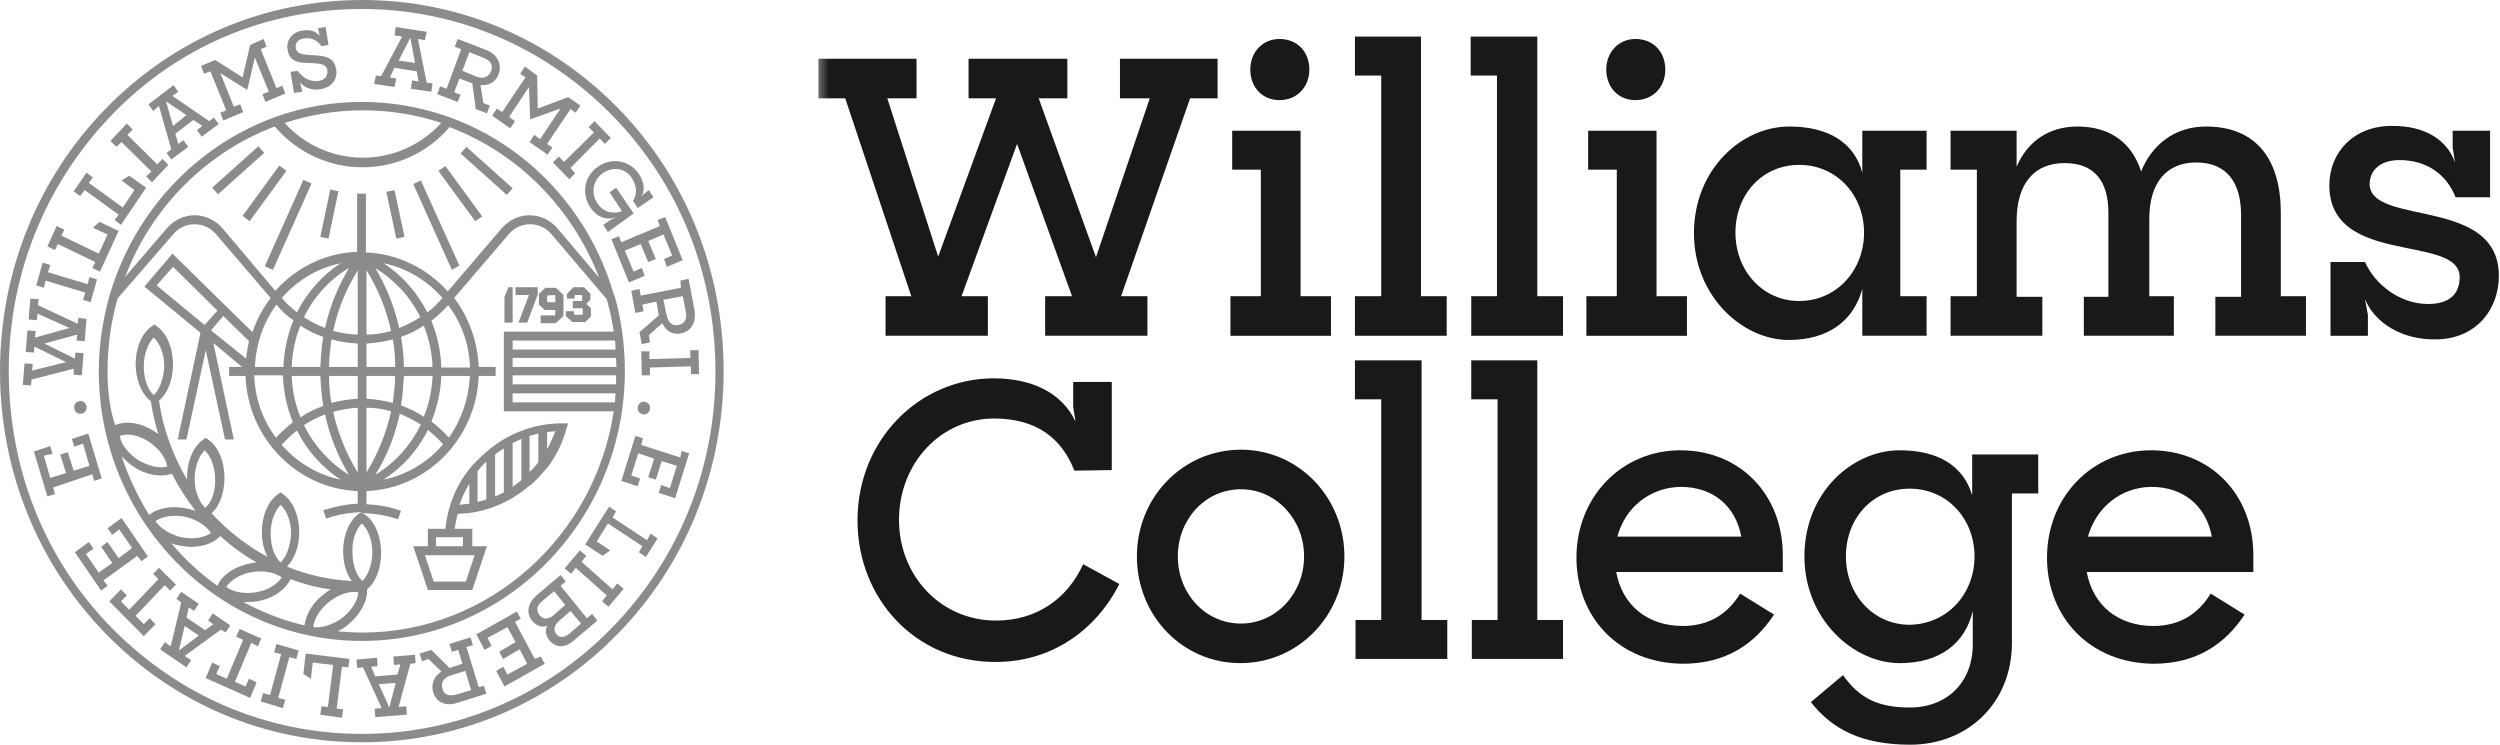 <svg width="282" height="84" viewBox="0 0 282 84" fill="none" xmlns="http://www.w3.org/2000/svg">
<g clip-path="url(#clip0_579_14)">
<g clip-path="url(#clip1_579_14)">
<mask id="mask0_579_14" style="mask-type:luminance" maskUnits="userSpaceOnUse" x="92" y="4" width="190" height="80">
<path d="M282.001 4.126H92.309V84H282.001V4.126Z" fill="white"/>
</mask>
<g mask="url(#mask0_579_14)">
<path d="M99.891 33.41H102.792L95.342 11.092H92.309V6.628H103.386V11.092H100.089L105.825 28.947L112.353 11.092H109.254V6.628H120.397V11.092H117.166L123.627 29.014L129.693 11.092H126.331V6.628H137.342V11.092H134.243L126.462 33.41H129.429V37.874H117.891V33.41H120.924L114.726 16.232L108.462 33.41H111.429V37.874H99.891V33.41Z" fill="#191919"/>
</g>
<path d="M144.331 4.396C146.309 4.396 147.694 5.817 147.694 7.846C147.694 9.807 146.309 11.295 144.331 11.295C142.353 11.295 141.035 9.807 141.035 7.846C141.035 5.884 142.419 4.396 144.331 4.396ZM138.793 33.411H142.222V19.14H138.991V14.744H146.705V33.411H150.134V37.875H138.793V33.411Z" fill="#191919"/>
<path d="M152.836 33.411H155.803V8.522H152.836V4.126H160.286V33.411H163.188V37.875H152.836V33.411Z" fill="#191919"/>
<path d="M165.957 33.411H168.858V8.522H165.891V4.126H173.407V33.411H176.308V37.875H165.957V33.411Z" fill="#191919"/>
<path d="M184.484 4.396C186.462 4.396 187.846 5.817 187.846 7.846C187.846 9.807 186.462 11.295 184.484 11.295C182.506 11.295 181.187 9.807 181.187 7.846C181.187 5.884 182.572 4.396 184.484 4.396ZM178.945 33.411H182.374V19.14H179.143V14.744H186.857V33.411H190.286V37.875H178.945V33.411Z" fill="#191919"/>
<path d="M210.265 26.241C210.265 21.981 207.166 18.599 202.946 18.599C198.792 18.599 195.759 21.913 195.759 26.241C195.759 30.57 198.858 33.952 202.946 33.952C207.166 33.952 210.265 30.502 210.265 26.241ZM191.078 26.309C191.078 19.072 196.485 14.271 201.825 14.271C206.177 14.271 209.144 16.029 210.067 19.478V14.744H217.32V19.14H214.353V33.411H217.32V37.874H210.067V32.599C209.078 36.184 206.243 38.348 201.759 38.348C196.551 38.348 191.078 33.411 191.078 26.309Z" fill="#191919"/>
<path d="M220.089 33.411H222.99V19.14H220.023V14.744H227.474V18.802C228.661 16.029 231.034 14.271 234.331 14.271C238.155 14.271 240.529 16.232 241.518 19.343C242.705 16.367 245.276 14.271 248.837 14.271C254.573 14.271 257.276 18.058 257.276 24.01V33.411H260.111V37.874H249.892V33.478H252.793V24.28C252.793 20.696 251.276 18.328 247.716 18.328C244.485 18.328 242.441 20.493 242.441 24.686V33.411H245.21V37.874H235.056V33.478H237.826V24.01C237.826 20.493 236.309 18.396 232.881 18.396C229.518 18.396 227.474 20.628 227.474 24.956V33.478H230.375V37.874H220.023V33.411H220.089Z" fill="#191919"/>
<path d="M266.77 33.749L267.1 35.508V37.875H262.88V29.556H266.77C267.891 32.058 270.66 34.29 273.891 34.29C276.33 34.29 277.451 33.141 277.451 31.247C277.451 29.082 274.55 28.609 271.254 27.933C267.232 27.121 262.748 25.971 262.748 20.899C262.748 17.179 265.517 14.136 269.935 14.203C273.429 14.203 276.001 15.691 276.924 18.329L276.66 16.638V14.744H280.88V22.252H276.99C276.001 19.749 273.825 18.058 270.66 18.058C268.418 18.058 267.297 19.276 267.297 20.764C267.297 22.86 270.199 23.401 273.363 24.078C277.385 24.957 281.869 26.107 281.869 31.111C281.869 35.102 279.1 38.281 274.748 38.281C270.99 38.348 267.891 36.455 266.77 33.749Z" fill="#191919"/>
<path d="M96.727 58.706C96.727 49.575 103.716 42.677 112.089 42.677C116.309 42.677 119.738 44.232 121.32 47.546L121.056 45.923V43.083H125.408V53.025L121.188 53.092C119.803 49.508 116.968 47.208 112.155 47.208C106.089 47.208 101.408 52.281 101.408 58.638C101.408 64.928 106.089 70 112.353 70C117.034 70 120.463 67.43 122.177 63.643L126.265 65.875C123.628 71.083 118.617 74.667 112.353 74.667C103.32 74.735 96.727 67.566 96.727 58.706Z" fill="#191919"/>
<path d="M147.099 62.763C147.099 58.57 143.934 55.188 139.978 55.188C135.956 55.188 132.858 58.57 132.858 62.763C132.858 66.957 135.956 70.338 139.978 70.338C143.934 70.338 147.099 66.957 147.099 62.763ZM128.242 62.763C128.242 56.068 133.451 50.725 139.978 50.725C146.506 50.725 151.649 56.135 151.649 62.763C151.649 69.459 146.44 74.802 139.913 74.802C133.385 74.802 128.242 69.459 128.242 62.763Z" fill="#191919"/>
<path d="M152.902 69.933H155.803V45.044H152.836V40.648H160.352V69.933H163.254V74.329H152.902V69.933Z" fill="#191919"/>
<path d="M166.023 69.933H168.924V45.044H165.957V40.648H173.408V69.933H176.309V74.329H166.023V69.933Z" fill="#191919"/>
<path d="M182.44 60.532H196.418C195.758 57.015 193.187 54.919 189.56 54.919C186.066 54.986 183.297 57.286 182.44 60.532ZM177.824 62.899C177.824 56.068 182.901 50.793 189.56 50.793C196.22 50.793 201.099 55.73 201.099 62.629V64.522H182.308C182.967 68.175 185.736 70.609 189.824 70.609C192.923 70.609 194.967 69.121 196.286 66.957L200.11 69.324C197.934 72.638 194.703 74.87 189.824 74.87C182.571 74.803 177.824 69.595 177.824 62.899Z" fill="#191919"/>
<path d="M222.726 62.764C222.726 58.503 219.627 55.121 215.407 55.121C211.253 55.121 208.22 58.435 208.22 62.764C208.22 67.093 211.319 70.474 215.407 70.474C219.627 70.406 222.726 67.025 222.726 62.764ZM203.539 62.764C203.539 55.527 208.946 50.793 214.286 50.793C218.638 50.793 221.473 52.551 222.462 55.865V51.266H229.913V55.663H226.946V72.503C226.946 79.334 221.935 84.001 215.473 84.001C210.067 84.001 206.704 82.31 204.264 79.199L207.891 76.155C209.671 78.658 211.715 79.808 215.407 79.808C219.693 79.808 222.528 76.899 222.528 72.706V68.919C221.671 72.571 218.836 74.803 214.286 74.803C209.078 74.803 203.539 69.865 203.539 62.764Z" fill="#191919"/>
<path d="M235.518 60.532H249.496C248.836 57.015 246.265 54.919 242.639 54.919C239.144 54.986 236.441 57.286 235.518 60.532ZM230.902 62.899C230.902 56.068 235.979 50.793 242.639 50.793C249.298 50.793 254.177 55.73 254.177 62.629V64.522H235.386C236.045 68.175 238.814 70.609 242.902 70.609C246.001 70.609 248.045 69.121 249.364 66.957L253.188 69.324C251.012 72.638 247.781 74.87 242.902 74.87C235.716 74.803 230.902 69.595 230.902 62.899Z" fill="#191919"/>
<path opacity="0.5" d="M76.813 32.464L72.264 33.343L72.132 32.599L71.209 32.802L71.67 35.304L72.593 35.102L72.462 34.358L74.044 34.019L74.308 35.575L72.132 37.469L72.396 38.821L73.319 38.618L73.187 37.807L74.703 36.454C75.099 37.333 75.89 37.807 76.813 37.604C77.934 37.401 78.593 36.386 78.33 34.899L77.67 31.449L76.747 31.652L76.813 32.464ZM77.341 35.034C77.538 36.048 77.209 36.522 76.549 36.657C75.89 36.792 75.363 36.454 75.165 35.44L74.835 33.816L77.011 33.411L77.341 35.034ZM72.528 46.734C72.923 46.802 73.253 46.531 73.319 46.126C73.385 45.72 73.121 45.382 72.725 45.314C72.33 45.246 72 45.517 71.934 45.923C71.868 46.328 72.132 46.667 72.528 46.734ZM56.044 12.242L55.517 13.053L57.56 14.473L58.088 13.662L57.429 13.188L59.67 9.807L59.802 13.459L63.231 12.242L60.923 15.691L60.264 15.217L59.736 16.029L61.78 17.449L62.308 16.638L61.714 16.232L64.352 12.309L64.945 12.715L65.472 11.903L64.088 10.957L60.659 12.242L60.593 8.522L59.209 7.507L58.681 8.319L59.275 8.725L56.637 12.647L56.044 12.242ZM70.088 27.324L69.824 26.647L68.967 26.985L70.945 31.855L72.725 31.111L72.396 30.232L71.472 30.638L70.484 28.27L72.264 27.527L73.121 29.556L73.978 29.217L73.121 27.188L74.835 26.444L75.824 28.812L74.901 29.217L75.231 30.097L77.011 29.353L75.033 24.483L74.176 24.821L74.44 25.498L70.088 27.324ZM51.956 10.686L51.231 10.415L51.824 8.86L53.275 9.401L53.67 12.309L54.923 12.783L55.253 11.903L54.528 11.633L54.198 9.604C55.121 9.671 55.912 9.266 56.242 8.386C56.637 7.237 56.176 6.155 54.791 5.614L51.626 4.396L51.297 5.275L52.022 5.546L50.374 10.01L49.648 9.739L49.319 10.618L51.626 11.498L51.956 10.686ZM52.945 5.884L54.462 6.493C55.385 6.831 55.648 7.372 55.385 8.048C55.121 8.657 54.528 8.995 53.604 8.589L52.154 7.981L52.945 5.884ZM44.703 8.86L43.978 8.725L44.505 7.643L47.011 8.048L47.209 9.198L46.483 9.063L46.352 10.01L48.659 10.348L48.791 9.401L48.132 9.333L47.143 4.396L47.934 4.531L48.132 3.585L44.637 3.043L44.505 3.99L45.363 4.126L42.989 8.589L42.396 8.522L42.198 9.469L44.505 9.807L44.703 8.86ZM46.286 4.261L46.813 7.101L44.967 6.831L46.286 4.261ZM63.626 18.261L63.033 17.652L62.374 18.328L64.22 20.222L64.879 19.546L64.352 18.937L67.648 15.623L68.242 16.232L68.901 15.556L67.055 13.662L66.396 14.338L66.989 14.947L63.626 18.261ZM66.593 23.401C67.385 24.551 68.44 24.889 69.495 24.483L68.835 24.821L68.044 25.362L68.571 26.174L71.472 24.077L69.495 21.169L68.769 21.71L70.154 23.807C69.165 24.213 68.044 23.942 67.385 22.927C66.593 21.778 66.923 20.29 67.978 19.546C69.033 18.802 70.484 18.87 71.275 20.087C71.868 21.034 71.868 21.913 71.407 22.657L71.934 23.469L73.714 22.251L73.187 21.44L72.659 21.845L72.33 22.184C72.791 21.507 72.659 20.56 72.066 19.613C71.011 18.058 68.967 17.72 67.451 18.802C65.934 19.816 65.538 21.845 66.593 23.401ZM78.791 39.498H77.868V40.377L73.253 40.512V39.633H72.33L72.396 42.338H73.319V41.459L77.934 41.324V42.203H78.857L78.791 39.498ZM15.495 62.696L15.956 63.304L16.681 62.763L13.714 58.435L12.132 59.584L12.659 60.328L13.45 59.72L14.901 61.816L13.385 62.966L12.132 61.14L11.407 61.681L12.659 63.507L11.143 64.589L9.692 62.493L10.549 61.884L10.022 61.14L8.44 62.29L11.407 66.618L12.132 66.077L11.67 65.469L15.495 62.696ZM24.923 71.014L25.451 71.353L25.978 70.541L24 69.188L23.473 70L24.066 70.406L23.143 71.082L21.033 69.662L21.297 68.512L21.89 68.918L22.418 68.106L20.44 66.754L19.912 67.565L20.44 67.971L19.253 72.908L18.593 72.435L18.066 73.246L21.033 75.275L21.56 74.464L20.835 73.99L24.923 71.014ZM20.835 70.609L22.418 71.691L20.176 73.382L20.835 70.609ZM16.22 70.406L15.297 69.459L18.593 66.01L19.187 66.618L19.846 65.942L17.934 64.048L17.275 64.725L17.868 65.333L14.571 68.783L13.648 67.836L14.308 67.159L13.648 66.483L12.33 67.836L16.22 71.758L17.538 70.406L16.879 69.73L16.22 70.406ZM29.077 72.908L29.473 72.029L27.033 70.947L26.637 71.826L27.429 72.164L25.582 76.56L24.396 76.019L24.791 75.14L23.934 74.734L23.209 76.493L28.22 78.725L28.945 76.966L28.088 76.56L27.692 77.44L26.506 76.899L28.352 72.502L29.077 72.908ZM8.967 45.246C8.571 45.314 8.308 45.652 8.374 46.058C8.44 46.464 8.769 46.734 9.165 46.667C9.56 46.599 9.824 46.261 9.758 45.855C9.692 45.449 9.363 45.179 8.967 45.246ZM10.418 53.498L10.615 54.242L11.473 53.971L9.956 48.899L8.11 49.507L8.374 50.386L9.363 50.048L10.088 52.551L8.308 53.092L7.648 50.995L6.791 51.266L7.451 53.362L5.67 53.903L4.945 51.401L5.934 51.198L5.67 50.319L3.824 50.928L5.341 56L6.198 55.73L6 54.986L10.418 53.498ZM30.923 73.585L31.714 73.787L30.462 78.386L29.67 78.184L29.407 79.13L31.912 79.874L32.176 78.927L31.385 78.725L32.637 74.126L33.429 74.329L33.692 73.382L31.187 72.638L30.923 73.585ZM5.143 31.652L9.626 33.005L9.363 33.816L10.22 34.087L10.945 31.517L10.088 31.246L9.89 32.058L5.407 30.705L5.67 29.894L4.813 29.623L4.088 32.193L4.945 32.464L5.143 31.652ZM8.308 42.27L9.231 42.338L9.429 39.836L8.505 39.768L8.44 40.444L5.011 38.754L8.703 37.739L8.637 38.416L9.56 38.483L9.758 35.981L8.835 35.845L8.769 36.522L4.286 34.425L4.352 33.749L3.429 33.681L3.231 36.048L4.154 36.116L4.22 35.372L7.846 36.995L3.956 38.077L4.022 37.333L3.099 37.266L2.901 39.7L3.824 39.768L3.89 39.092L7.451 40.85L3.626 41.797L3.692 41.053L2.769 40.986L2.571 43.42L3.495 43.488L3.56 42.812L8.308 41.594V42.27ZM69.099 66.483L65.604 63.372L66.132 62.696L65.407 62.087L63.692 64.116L64.418 64.725L64.945 64.048L68.44 67.159L67.912 67.836L68.637 68.444L70.352 66.415L69.626 65.807L69.099 66.483ZM76.747 51.604L72.33 50.184L72.528 49.44L71.67 49.169L70.088 54.242L71.934 54.85L72.198 53.971L71.209 53.633L72 51.13L73.78 51.739L73.121 53.836L73.978 54.106L74.637 52.01L76.352 52.551L75.56 55.053L74.571 54.715L74.308 55.594L76.154 56.203L77.736 51.13L76.879 50.86L76.747 51.604ZM72.989 60.937L69.099 58.367L69.495 57.691L68.703 57.15L66 61.411L67.978 62.696L68.835 62.087L67.319 61.072L68.571 59.044L72.462 61.614L72.066 62.29L72.857 62.831L74.176 60.734L73.385 60.193L72.989 60.937ZM50.242 59.652H48.264V61.614H46.615L48.264 66.551H53.275L54.923 61.614H53.275V59.652H51.297C51.363 59.111 51.495 58.502 51.626 57.961C54.725 57.894 57.56 56.676 59.802 54.715H59.868C60.528 54.106 61.187 53.43 61.78 52.686H61.846V52.618C62.769 51.333 63.495 49.913 63.89 48.358L64.088 47.749H63.429C60.066 47.749 56.901 49.034 54.462 51.333C52.022 53.43 50.571 56.406 50.242 59.652ZM53.538 62.628L52.549 65.604H48.923L47.934 62.628H48.264H53.209H53.538ZM52.22 60.599V61.614H49.187V60.599H52.22ZM61.714 48.763C61.978 48.696 62.308 48.696 62.637 48.628C62.374 49.372 62.044 50.048 61.714 50.657V48.763ZM59.736 49.169C60.066 49.101 60.396 48.966 60.725 48.899V52.145C60.396 52.551 60.132 52.889 59.736 53.227V49.169ZM52.945 56.812C52.549 56.879 52.22 56.879 51.824 56.947C52.088 56.135 52.483 55.324 52.945 54.58V56.812ZM57.824 49.981C58.154 49.845 58.483 49.642 58.813 49.507V54.174C58.483 54.444 58.154 54.647 57.824 54.918V49.981ZM55.846 51.266C56.176 50.995 56.505 50.792 56.835 50.589V55.527C56.505 55.73 56.176 55.865 55.846 56V51.266ZM54.857 56.338C54.528 56.473 54.198 56.541 53.868 56.609V53.159C54.198 52.754 54.462 52.416 54.857 52.077V56.338ZM6.527 27.527L10.747 29.556L10.418 30.232L11.275 30.638L13.385 26.039L11.209 25.024L10.483 25.701L12.132 26.444L11.143 28.609L6.923 26.58L7.253 25.903L6.396 25.498L5.341 27.797L6.198 28.203L6.527 27.527ZM44.374 74.058L44.44 75.005L45.165 74.937L44.835 76.087L42.33 76.29L41.868 75.208L42.593 75.14L42.528 74.193L40.22 74.396L40.286 75.343L40.945 75.275L43.055 79.874L42.264 79.942L42.33 80.889L45.89 80.618L45.824 79.671L44.967 79.739L46.286 74.87L46.879 74.802L46.813 73.855L44.374 74.058ZM43.912 79.807L42.725 77.169L44.637 77.034L43.912 79.807ZM54 77.507L52.615 72.976L53.341 72.773L53.077 71.894L50.703 72.638L50.967 73.517L51.692 73.314L52.154 74.87L50.703 75.343L48.659 73.314L47.341 73.72L47.604 74.599L48.33 74.329L49.78 75.749C48.989 76.29 48.593 77.102 48.857 78.048C49.187 79.198 50.242 79.739 51.626 79.266L54.857 78.251L54.593 77.372L54 77.507ZM51.56 78.319C50.637 78.589 50.11 78.386 49.912 77.71C49.714 77.034 49.978 76.425 50.967 76.155L52.483 75.681L53.143 77.845L51.56 78.319ZM66.198 69.73L63.231 66.077L63.824 65.604L63.231 64.86L60.528 67.159C59.538 68.039 59.275 69.121 60.066 70.068C60.528 70.609 61.121 70.812 61.714 70.609C61.45 71.15 61.582 71.758 61.978 72.232C62.703 73.111 63.758 73.111 64.747 72.232L67.385 70L66.791 69.256L66.198 69.73ZM60.857 69.391C60.462 68.918 60.528 68.309 61.121 67.836L62.505 66.686L63.758 68.242L62.44 69.391C61.78 69.932 61.253 69.865 60.857 69.391ZM64.22 71.488C63.626 71.961 63.099 71.961 62.769 71.556C62.44 71.15 62.44 70.609 63.033 70.068L64.352 68.918L65.538 70.338L64.22 71.488ZM34.22 76.019L35.077 76.56L35.275 74.734L37.582 75.005L36.989 79.739L36.264 79.671L36.132 80.618L38.571 80.957L38.703 80.01L37.978 79.942L38.571 75.208L39.297 75.275L39.429 74.329L34.483 73.72L34.22 76.019ZM60.33 74.329L58.088 70.135L58.747 69.797L58.286 68.986L53.736 71.556L54.659 73.314L55.45 72.841L54.989 71.961L57.231 70.744L58.154 72.435L56.308 73.517L56.769 74.329L58.615 73.246L59.472 74.87L57.231 76.087L56.769 75.208L55.978 75.681L56.901 77.44L61.45 74.87L60.989 74.058L60.33 74.329ZM69.758 12.242C62.044 4.329 51.758 0 40.879 0C29.934 0 19.648 4.329 11.934 12.242C4.22 20.155 0 30.705 0 41.865C0 53.024 4.22 63.575 11.934 71.488C19.648 79.401 29.934 83.73 40.813 83.73C51.692 83.73 61.978 79.401 69.692 71.488C77.407 63.575 81.626 53.024 81.626 41.865C81.626 30.705 77.472 20.155 69.758 12.242ZM69.033 70.812C61.517 78.522 51.495 82.783 40.813 82.783C30.132 82.783 20.176 78.522 12.593 70.812C5.011 63.102 0.989 52.821 0.989 41.865C0.989 30.908 5.143 20.696 12.659 12.918C20.176 5.14 30.198 1.014 40.813 1.014C51.495 1.014 61.45 5.275 69.033 12.986C76.615 20.696 80.703 30.976 80.703 41.932C80.703 52.889 76.549 63.102 69.033 70.812ZM54.396 24.416L50.242 18.734L49.45 19.275L53.604 24.956L54.396 24.416ZM51.824 29.961L47.472 20.358L46.615 20.763L50.967 30.435L51.824 29.961ZM57.824 21.237L52.615 16.57L51.956 17.314L57.165 21.981L57.824 21.237ZM45.626 26.715L44.505 21.44L43.582 21.642L44.703 26.918L45.626 26.715ZM56.901 33.478V36.386H57.824V32.396H57.363L56.901 33.478ZM38.176 21.575L37.253 21.372L36.132 26.715L37.055 26.918L38.176 21.575ZM58.088 33.275H59.67L58.483 36.386H59.472L60.659 33.208V32.396H58.154V33.275H58.088ZM60.791 33.14V34.358L61.45 34.966H62.637V35.507L62.571 35.575H60.989V36.454H62.703L63.56 35.642V33.275L62.703 32.464H61.517L60.791 33.14ZM61.714 33.343L62.571 33.275L62.637 33.343V34.019L62.571 34.087H61.78L61.714 34.019V33.343ZM65.934 36.386L66.659 35.71V34.763L66.132 34.29L66.593 33.816V33.14L65.868 32.396H64.681L63.956 33.14V33.681H64.813V33.343L64.879 33.275H65.604L65.67 33.343V33.884L65.604 33.952H64.615V34.763H65.67L65.736 34.831V35.44L65.67 35.507H64.813L64.747 35.44V35.102H63.824V35.642L64.549 36.319H65.934V36.386ZM34.813 7.101C35.802 7.169 36.791 7.101 36.923 7.913C36.989 8.522 36.725 8.995 35.934 9.13C35.011 9.266 34.154 8.792 33.56 7.981L32.769 8.116L33.165 10.483L34.088 10.348L33.89 9.469L33.824 9.266C34.352 9.942 35.275 10.213 36.132 10.077C37.582 9.807 38.11 8.792 37.912 7.778C37.648 6.357 36.528 6.29 35.209 6.222C34.286 6.155 33.495 6.155 33.363 5.411C33.297 4.87 33.56 4.464 34.286 4.329C35.143 4.193 35.868 4.599 36.264 5.208L37.055 5.072L36.725 3.043L35.868 3.179L36 3.787L36.066 4.058C35.604 3.449 34.813 3.314 34.088 3.449C32.901 3.652 32.242 4.599 32.44 5.614C32.637 6.966 33.758 7.101 34.813 7.101ZM9.56 21.44L13.385 24.213L12.923 24.821L13.648 25.362L16.483 21.169L14.571 19.816L13.714 20.358L15.165 21.44L13.846 23.401L10.022 20.628L10.483 20.019L9.758 19.478L8.308 21.575L9.033 22.116L9.56 21.44ZM23.736 8.048L25.517 12.444L24.857 12.715L25.187 13.594L27.429 12.647L27.099 11.768L26.374 12.039L24.857 8.251L27.89 10.145L28.747 6.493L30.33 10.348L29.604 10.618L29.934 11.498L32.176 10.551L31.846 9.671L31.187 9.942L29.407 5.546L30.066 5.275L29.736 4.396L28.22 5.072L27.363 8.725L24.264 6.763L22.681 7.44L23.011 8.319L23.736 8.048ZM30.791 30.435L35.143 20.696L34.22 20.29L29.868 30.029L30.791 30.435ZM13.714 16.029L17.077 19.343L16.483 19.884L17.143 20.56L18.989 18.599L18.33 17.923L17.736 18.531L14.374 15.217L14.967 14.609L14.308 13.932L12.461 15.894L13.121 16.57L13.714 16.029ZM17.934 11.971L19.319 16.841L18.791 17.246L19.319 17.99L21.231 16.57L20.703 15.826L20.11 16.232L19.78 15.082L21.824 13.527L22.813 14.203L22.22 14.676L22.747 15.42L24.659 14L24.132 13.256L23.604 13.662L19.451 10.821L20.11 10.348L19.582 9.604L16.747 11.768L17.275 12.512L17.934 11.971ZM21.033 12.986L19.517 14.203L18.725 11.43L21.033 12.986ZM28.154 24.956L32.308 19.275L31.517 18.667L27.363 24.348L28.154 24.956ZM12.396 33.208C11.604 35.981 11.143 38.889 11.143 41.865C11.143 58.638 24.462 72.299 40.813 72.299C57.165 72.299 70.484 58.638 70.484 41.865C70.484 38.889 70.088 35.981 69.297 33.275L69.231 33.208C65.604 20.628 54.264 11.498 40.813 11.498C27.429 11.498 16.088 20.696 12.396 33.208ZM12.132 41.865C12.132 39.024 12.527 36.319 13.253 33.681L19.582 26.377C20.176 25.701 21.033 25.295 21.956 25.295C22.879 25.295 23.736 25.701 24.33 26.377L30.527 33.614C29.67 34.763 28.945 36.048 28.483 37.469L19.451 28.609L16.286 32.328L22.615 37.536L20.044 49.575H21.033L23.209 39.498L25.385 49.575H26.374L24.066 38.686L27.297 41.391H25.846V42.406H27.692C27.956 49.44 33.495 55.121 40.352 55.391V56.812C39.033 56.879 37.714 57.15 36.462 57.556L36.791 58.502C38.11 58.029 39.429 57.826 40.813 57.758L40.549 57.894C39.429 58.638 38.703 60.328 38.703 62.155C38.703 63.44 39.033 64.725 39.692 65.536C37.121 65.401 34.681 64.86 32.374 63.913C33.231 63.034 33.758 61.614 33.758 60.058C33.758 58.164 33.033 56.473 31.912 55.73L31.648 55.527L31.385 55.73C30.264 56.473 29.538 58.164 29.538 59.99C29.538 61.005 29.736 62.019 30.198 62.831C27.824 61.546 25.648 59.855 23.868 57.894C24.791 57.082 25.319 55.527 25.319 53.903C25.319 52.01 24.593 50.319 23.473 49.575L23.209 49.372L22.945 49.575C21.824 50.319 21.099 52.01 21.099 53.836C21.099 53.903 21.099 54.039 21.099 54.106C19.517 51.401 18.396 48.425 17.934 45.179C18.923 44.367 19.517 42.812 19.517 41.121C19.517 39.227 18.791 37.536 17.67 36.792L17.407 36.589L17.143 36.792C16.022 37.536 15.297 39.227 15.297 41.053C15.297 42.812 15.956 44.435 17.011 45.246C17.209 46.531 17.473 47.749 17.868 48.966C17.736 48.899 17.604 48.763 17.473 48.696C15.956 47.681 14.176 47.411 12.989 47.952C12.396 46.193 12.132 44.097 12.132 41.865ZM36.132 41.391H32.901C32.967 39.768 33.297 38.145 33.89 36.725C34.681 37.266 35.538 37.672 36.462 38.01C36.264 39.092 36.198 40.242 36.132 41.391ZM36.462 45.787C35.538 46.126 34.681 46.531 33.89 47.072C33.297 45.584 32.967 44.029 32.901 42.406H36.132C36.198 43.556 36.264 44.638 36.462 45.787ZM33.033 47.614C32.374 48.155 31.714 48.763 31.121 49.372C29.67 47.411 28.747 44.976 28.681 42.338H31.912C31.978 44.232 32.374 45.99 33.033 47.614ZM33.495 48.56C34.615 50.792 36.33 52.754 38.44 54.106C35.802 53.565 33.495 52.145 31.78 50.184C32.308 49.575 32.901 49.034 33.495 48.56ZM34.286 47.952C35.011 47.478 35.802 47.072 36.659 46.734C37.187 49.169 38.11 51.469 39.363 53.565C37.187 52.213 35.407 50.251 34.286 47.952ZM37.582 46.464C38.505 46.193 39.429 46.058 40.352 45.99V53.295C39.033 51.13 38.11 48.831 37.582 46.464ZM37.385 45.449C37.187 44.435 37.121 43.42 37.121 42.406H40.352V44.976C39.363 45.044 38.374 45.179 37.385 45.449ZM37.121 41.391C37.121 40.309 37.253 39.295 37.385 38.28C38.308 38.551 39.297 38.686 40.352 38.754V41.391H37.121ZM37.582 37.333C38.11 34.899 39.033 32.599 40.352 30.502V37.739C39.429 37.739 38.505 37.536 37.582 37.333ZM36.659 36.995C35.802 36.657 35.011 36.251 34.286 35.778C35.407 33.478 37.187 31.517 39.363 30.232C38.11 32.328 37.187 34.628 36.659 36.995ZM33.495 35.237C32.901 34.763 32.308 34.222 31.78 33.614C33.495 31.652 35.802 30.232 38.44 29.691C36.33 31.044 34.615 33.005 33.495 35.237ZM33.099 36.116C32.44 37.739 32.044 39.498 31.978 41.391H28.747C28.879 38.754 29.736 36.319 31.187 34.358C31.714 35.034 32.374 35.642 33.099 36.116ZM23.802 37.266L25.187 35.642L28.088 38.483C27.89 39.295 27.758 40.444 27.758 40.444L23.802 37.266ZM23.077 36.657L17.67 32.193L19.517 30.097L24.527 35.034L23.077 36.657ZM40.813 59.044C41.538 59.72 42 60.937 42 62.29C42 63.642 41.538 64.86 40.879 65.536C40.154 64.86 39.758 63.642 39.758 62.29C39.692 60.937 40.154 59.72 40.813 59.044ZM31.648 63.44C30.923 62.763 30.527 61.546 30.527 60.193C30.527 58.841 30.989 57.623 31.648 56.947C32.374 57.623 32.835 58.841 32.835 60.193C32.769 61.546 32.308 62.831 31.648 63.44ZM23.143 57.285L23.077 57.217C22.945 57.082 22.879 56.947 22.747 56.812C22.286 56.135 21.956 55.121 21.956 54.039C21.956 52.686 22.418 51.469 23.077 50.792C23.802 51.469 24.264 52.686 24.264 54.039C24.33 55.391 23.868 56.676 23.143 57.285ZM17.341 44.57C16.615 43.894 16.22 42.676 16.22 41.324C16.22 39.971 16.681 38.754 17.341 38.077C18.066 38.754 18.527 39.971 18.527 41.324C18.462 42.676 18 43.961 17.341 44.57ZM16.813 49.845C17.934 50.589 18.725 51.672 18.857 52.618C17.934 52.889 16.681 52.551 15.56 51.874C14.44 51.13 13.648 50.116 13.517 49.169C14.44 48.831 15.692 49.101 16.813 49.845ZM13.714 51.469C14.11 51.874 14.505 52.28 15.033 52.618C16.022 53.295 17.143 53.633 18.132 53.633C18.593 53.633 18.989 53.565 19.385 53.43C20.11 54.85 20.967 56.203 21.956 57.488C21.956 57.556 22.022 57.556 22.022 57.623C21.692 57.488 21.363 57.42 21.033 57.353C19.385 57.014 17.802 57.285 16.813 58.097C15.56 56 14.505 53.836 13.714 51.469ZM17.538 58.773C18.33 58.232 19.582 58.029 20.901 58.3C22.154 58.57 23.275 59.314 23.802 60.126C23.011 60.667 21.758 60.87 20.44 60.599C19.121 60.261 18.066 59.584 17.538 58.773ZM24.527 66.077C22.615 64.725 20.835 63.102 19.319 61.275C19.648 61.411 19.912 61.478 20.242 61.546C20.703 61.614 21.165 61.681 21.626 61.681C22.879 61.681 24.066 61.275 24.791 60.531L24.857 60.464C26.11 61.614 27.494 62.628 28.945 63.44C28.747 63.44 28.615 63.507 28.418 63.507C26.571 63.845 25.055 64.792 24.527 66.077ZM28.483 64.522C29.802 64.319 31.055 64.589 31.78 65.13C31.253 65.942 30.132 66.618 28.813 66.821C27.494 67.024 26.242 66.754 25.517 66.213C26.044 65.401 27.165 64.725 28.483 64.522ZM27.429 67.903C27.56 67.903 27.758 67.903 27.89 67.903C28.22 67.903 28.615 67.903 28.945 67.836C30.725 67.565 32.176 66.551 32.769 65.333C34.22 65.874 35.736 66.28 37.319 66.483C37.055 66.618 36.791 66.821 36.528 67.024C35.275 67.971 34.483 69.324 34.352 70.541C31.912 70 29.604 69.053 27.429 67.903ZM35.341 70.744C35.407 69.797 36.132 68.647 37.187 67.836C38.242 67.024 39.495 66.618 40.418 66.821C40.352 67.768 39.626 68.918 38.571 69.73C37.517 70.473 36.264 70.879 35.341 70.744ZM69.363 45.382H57.824V44.367H69.429C69.429 44.705 69.363 45.044 69.363 45.382ZM69.495 43.353H57.824V42.338H69.495C69.495 42.744 69.495 43.082 69.495 43.353ZM69.56 41.391H57.824V40.377H69.495C69.495 40.715 69.495 41.053 69.56 41.391ZM69.363 38.416C69.429 38.754 69.429 39.092 69.429 39.43H57.824V38.416H69.363ZM69.231 37.401H57.824H57.297H56.835V46.396H57.297H57.824H69.231C67.121 60.464 55.187 71.353 40.879 71.353C39.956 71.353 39.033 71.285 38.11 71.217C38.505 71.014 38.835 70.812 39.165 70.541C40.615 69.391 41.472 67.836 41.407 66.483C42.396 65.671 42.989 64.116 42.989 62.358C42.989 60.464 42.264 58.773 41.143 58.029L40.879 57.894C42.264 57.894 43.648 58.164 44.901 58.57L45.231 57.623C43.978 57.15 42.659 56.947 41.341 56.879V55.391C48.198 55.121 53.736 49.44 54 42.406H55.912V41.391H54C53.868 38.483 52.879 35.778 51.231 33.614L57.429 26.377C58.022 25.701 58.879 25.295 59.802 25.295C60.725 25.295 61.582 25.701 62.176 26.377L68.44 33.749C68.769 34.899 69.033 36.116 69.231 37.401ZM45.56 41.391C45.56 40.242 45.429 39.092 45.231 38.01C46.154 37.672 47.011 37.266 47.802 36.725C48.396 38.213 48.725 39.768 48.791 41.391H45.56ZM48.791 42.406C48.725 44.029 48.396 45.584 47.802 47.005C47.011 46.464 46.088 46.058 45.231 45.72C45.429 44.638 45.495 43.488 45.56 42.406H48.791ZM47.472 47.884C46.352 50.184 44.571 52.213 42.33 53.565C43.648 51.469 44.571 49.102 45.099 46.667C45.89 47.005 46.681 47.411 47.472 47.884ZM48.264 48.493C48.857 48.966 49.45 49.507 49.978 50.116C48.264 52.145 45.89 53.565 43.253 54.106C45.429 52.686 47.143 50.792 48.264 48.493ZM48.659 47.546C49.319 45.923 49.714 44.164 49.78 42.406H53.011C52.879 44.976 52.022 47.411 50.637 49.372C50.044 48.696 49.385 48.087 48.659 47.546ZM49.78 41.391C49.714 39.565 49.319 37.807 48.659 36.184C49.385 35.642 49.978 35.034 50.571 34.425C52.022 36.386 52.945 38.821 53.011 41.459H49.78V41.391ZM48.198 35.237C47.077 33.005 45.363 31.044 43.253 29.691C45.89 30.232 48.198 31.652 49.912 33.614C49.385 34.222 48.857 34.763 48.198 35.237ZM47.407 35.778C46.681 36.251 45.89 36.657 45.033 36.995C44.505 34.628 43.582 32.328 42.33 30.232C44.505 31.584 46.286 33.478 47.407 35.778ZM44.11 37.333C43.187 37.604 42.264 37.739 41.341 37.739V30.502C42.659 32.599 43.582 34.899 44.11 37.333ZM44.308 38.28C44.505 39.295 44.571 40.309 44.571 41.391H41.341V38.754C42.33 38.686 43.319 38.551 44.308 38.28ZM44.571 42.406C44.571 43.42 44.44 44.435 44.308 45.449C43.319 45.179 42.33 45.044 41.341 44.976V42.406H44.571ZM44.11 46.396C43.582 48.831 42.659 51.13 41.341 53.295V45.99C42.264 45.99 43.187 46.126 44.11 46.396ZM40.879 12.444C43.978 12.444 46.945 12.918 49.78 13.865C47.472 16.367 44.308 17.787 40.945 17.787C37.582 17.787 34.352 16.367 32.11 13.865C34.813 12.986 37.78 12.444 40.879 12.444ZM30.989 14.271C33.495 17.179 37.055 18.87 40.879 18.87C44.637 18.87 48.264 17.246 50.703 14.338C58.418 17.246 64.549 23.469 67.582 31.314L62.835 25.701C62.044 24.821 60.923 24.28 59.736 24.28C58.549 24.28 57.429 24.821 56.637 25.701L50.505 32.87C48.198 30.299 44.901 28.609 41.275 28.473V21.845H40.286V28.406C36.593 28.541 33.363 30.232 31.055 32.802L25.055 25.701C24.264 24.821 23.143 24.28 21.956 24.28C20.769 24.28 19.648 24.821 18.857 25.701L14.11 31.246C17.077 23.401 23.275 17.179 30.989 14.271ZM29.802 17.246L29.143 16.502L23.934 21.169L24.593 21.913L29.802 17.246Z" fill="#191919"/>
</g>
</g>
<defs>
<clipPath id="clip0_579_14">
<rect width="282" height="84" fill="white"/>
</clipPath>
<clipPath id="clip1_579_14">
<rect width="282" height="84" fill="white"/>
</clipPath>
</defs>
</svg>
